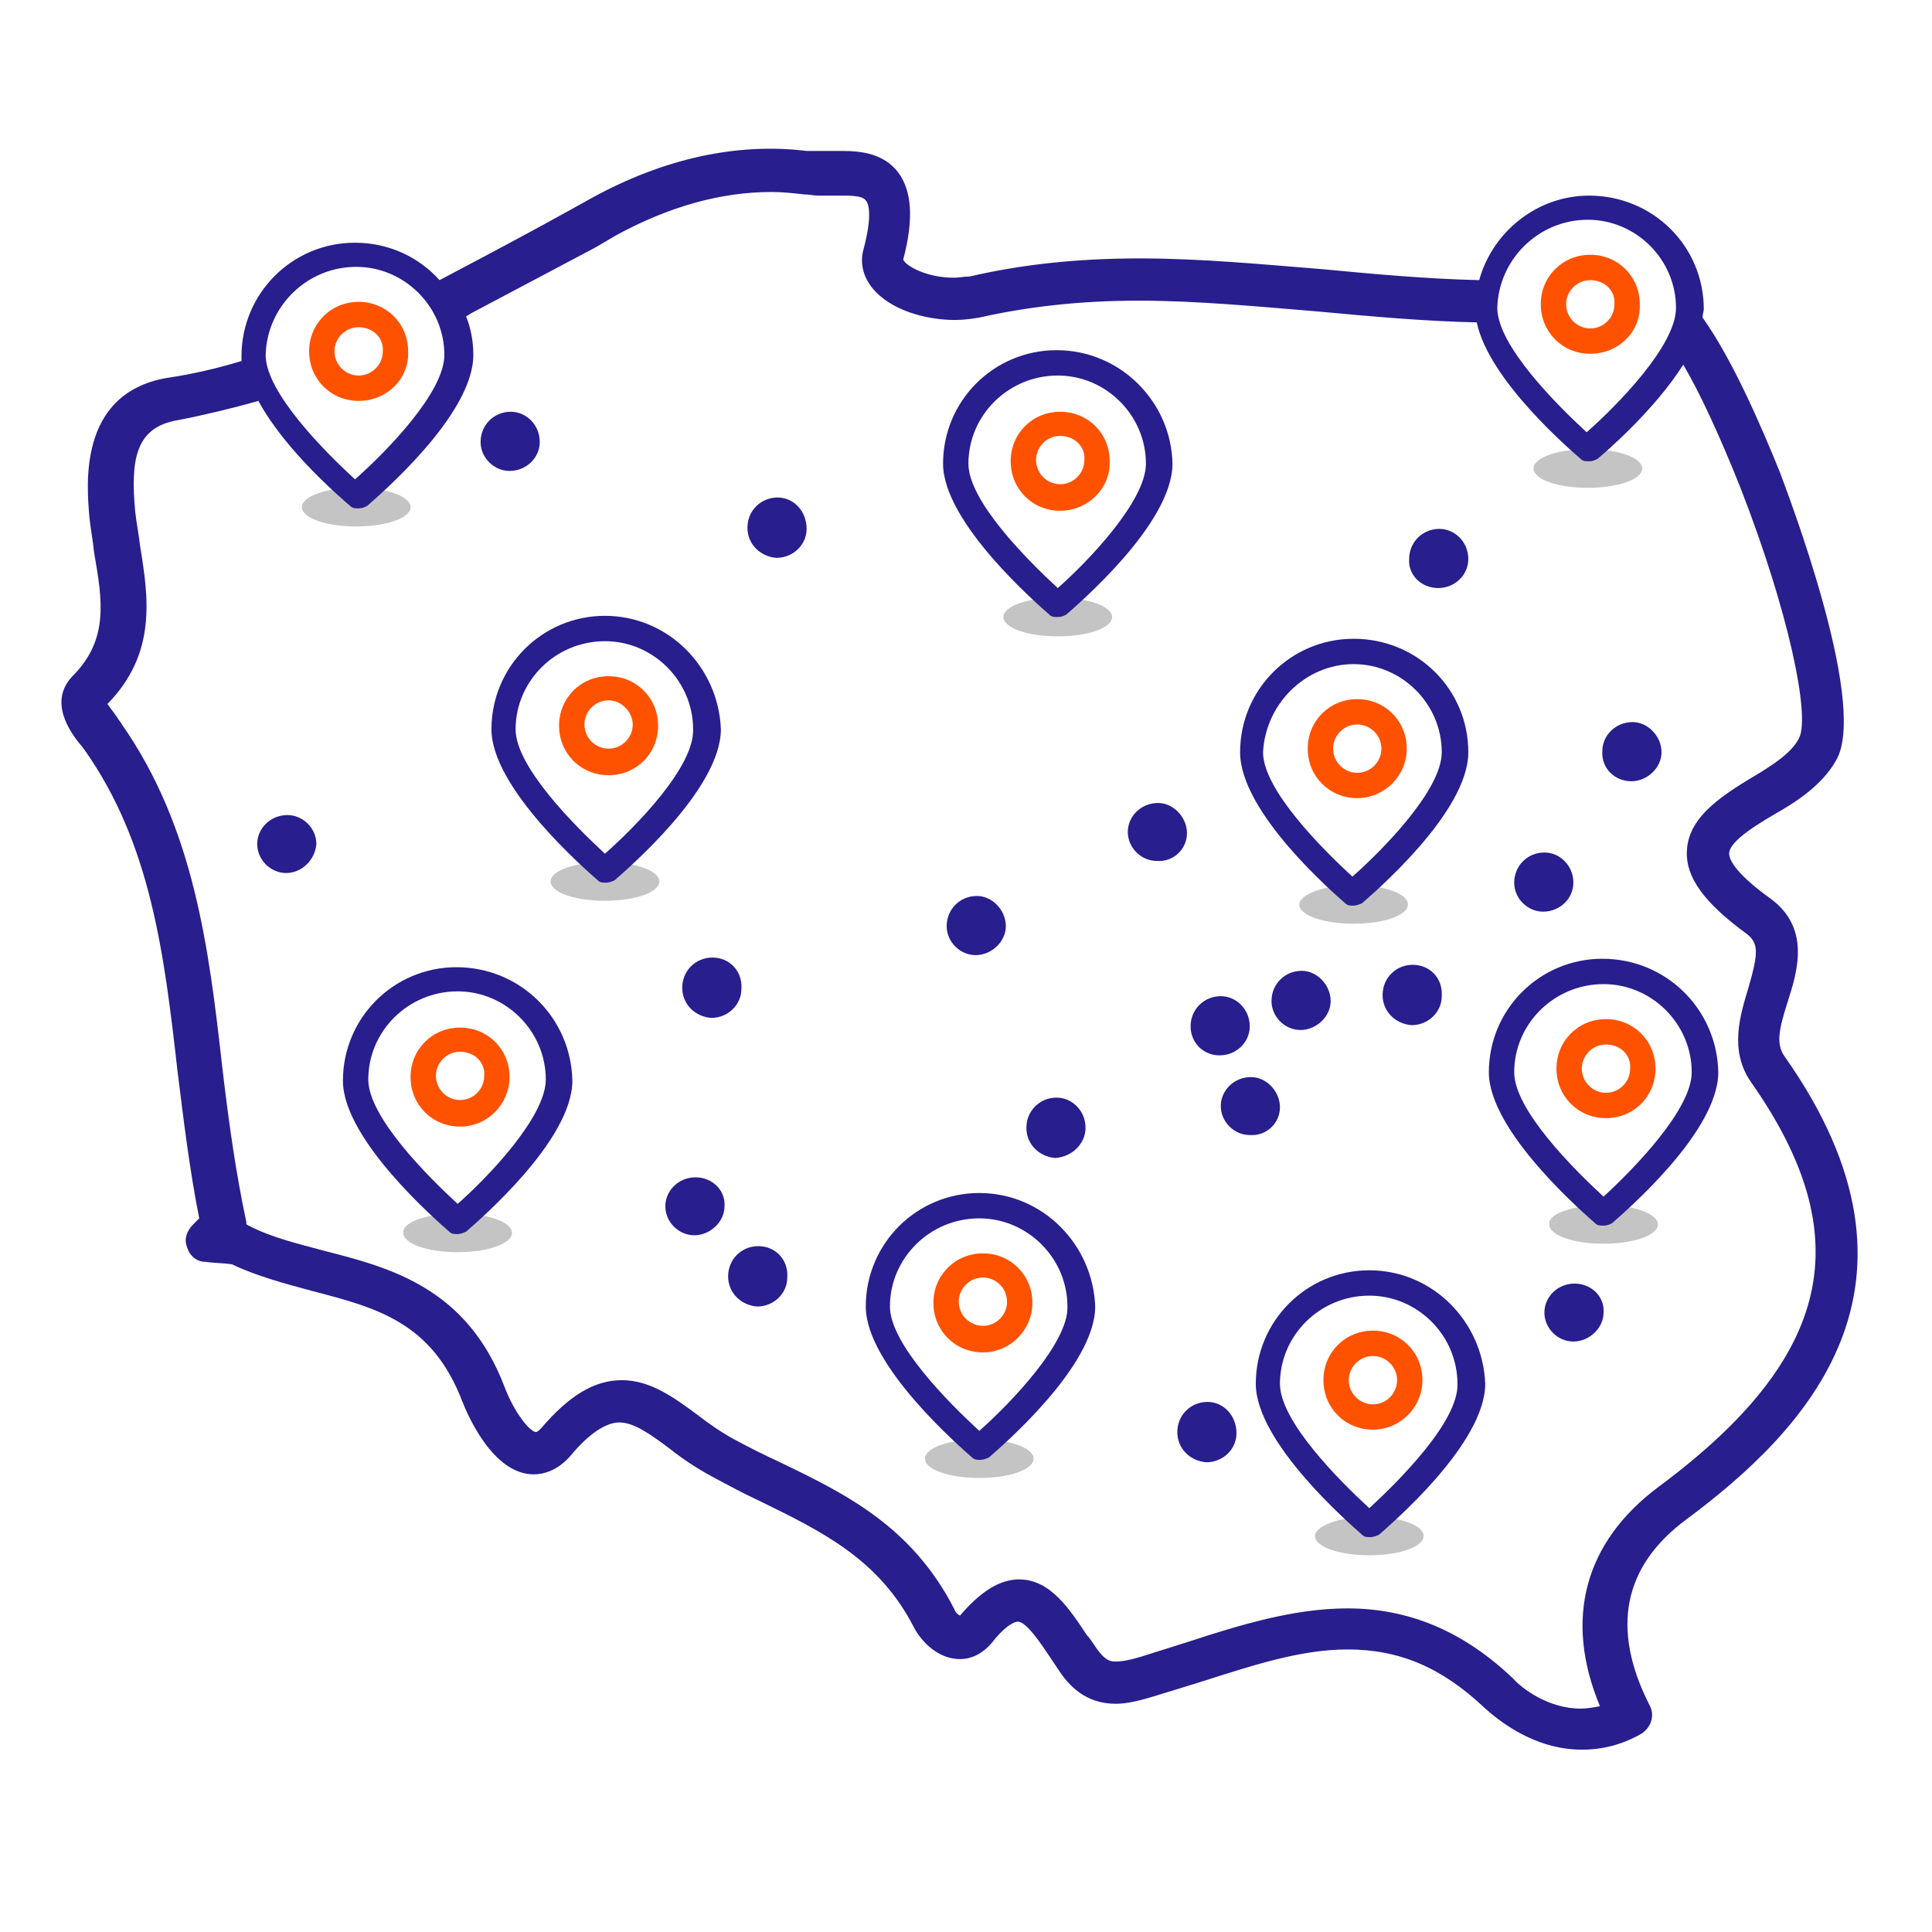 <?xml version="1.0" encoding="utf-8"?>
<!-- Generator: Adobe Illustrator 19.0.0, SVG Export Plug-In . SVG Version: 6.00 Build 0)  -->
<svg version="1.1" id="Warstwa_1" xmlns="http://www.w3.org/2000/svg" xmlns:xlink="http://www.w3.org/1999/xlink" x="0px" y="0px"
	 viewBox="0 0 160 160" style="enable-background:new 0 0 160 160;" xml:space="preserve">
<style type="text/css">
	.st0{fill:#C4C4C4;}
	.st1{fill:#FF5200;}
	.st2{fill:#281E8D;}
</style>
<path id="Elipsa_3_kopia_7" class="st0" d="M131.5,37.2c2.5,0,4.5,0.7,4.5,1.6c0,0.9-2,1.6-4.5,1.6c-2.5,0-4.5-0.7-4.5-1.6
	C127,37.9,129,37.2,131.5,37.2z M112.1,73.3c2.5,0,4.5,0.7,4.5,1.6c0,0.9-2,1.6-4.5,1.6c-2.5,0-4.5-0.7-4.5-1.6
	C107.6,74.1,109.6,73.3,112.1,73.3z M81.1,119.2c2.5,0,4.5,0.7,4.5,1.6c0,0.9-2,1.6-4.5,1.6s-4.5-0.7-4.5-1.6
	C76.6,119.9,78.6,119.2,81.1,119.2z M113.4,125.6c2.5,0,4.5,0.7,4.5,1.6c0,0.9-2,1.6-4.5,1.6s-4.5-0.7-4.5-1.6
	C108.9,126.4,110.9,125.6,113.4,125.6z M132.8,99.8c2.5,0,4.5,0.7,4.5,1.6c0,0.9-2,1.6-4.5,1.6s-4.5-0.7-4.5-1.6
	C128.2,100.5,130.3,99.8,132.8,99.8z M87.6,49.5c2.5,0,4.5,0.7,4.5,1.6c0,0.9-2,1.6-4.5,1.6s-4.5-0.7-4.5-1.6
	C83.1,50.2,85.1,49.5,87.6,49.5z M50.1,71.4c2.5,0,4.5,0.7,4.5,1.6c0,0.9-2,1.6-4.5,1.6c-2.5,0-4.5-0.7-4.5-1.6
	C45.6,72.1,47.6,71.4,50.1,71.4z M29.5,40.4c2.5,0,4.5,0.7,4.5,1.6c0,0.9-2,1.6-4.5,1.6S25,42.9,25,42C25,41.1,27,40.4,29.5,40.4z
	 M37.9,100.5c2.5,0,4.5,0.7,4.5,1.6c0,0.9-2,1.6-4.5,1.6s-4.5-0.7-4.5-1.6C33.3,101.2,35.4,100.5,37.9,100.5z"/>
<path id="XMLID_133_" class="st1" d="M112.4,66.1c-2.3,0-4.1-1.8-4.1-4.1c0-2.3,1.8-4.1,4.1-4.1c2.3,0,4.1,1.8,4.1,4.1
	C116.5,64.3,114.6,66.1,112.4,66.1z M112.4,60c-1.1,0-2,0.9-2,2c0,1.1,0.9,2,2,2c1.1,0,2-0.9,2-2C114.4,60.9,113.5,60,112.4,60z"/>
<path id="XMLID_130_" class="st1" d="M29.7,33.2c-2.3,0-4.1-1.8-4.1-4.1c0-2.3,1.8-4.1,4.1-4.1c2.3,0,4.1,1.8,4.1,4.1
	C33.9,31.4,32,33.2,29.7,33.2z M29.7,27.1c-1.1,0-2,0.9-2,2c0,1.1,0.9,2,2,2c1.1,0,2-0.9,2-2C31.8,28,30.9,27.1,29.7,27.1z"/>
<path id="XMLID_127_" class="st1" d="M133,92.6c-2.3,0-4.1-1.8-4.1-4.1c0-2.3,1.8-4.1,4.1-4.1c2.3,0,4.1,1.8,4.1,4.1
	C137.1,90.8,135.3,92.6,133,92.6z M133,86.5c-1.1,0-2,0.9-2,2c0,1.1,0.9,2,2,2c1.1,0,2-0.9,2-2C135.1,87.4,134.2,86.5,133,86.5z"/>
<path id="XMLID_124_" class="st1" d="M87.8,42.3c-2.3,0-4.1-1.8-4.1-4.1c0-2.3,1.8-4.1,4.1-4.1c2.3,0,4.1,1.8,4.1,4.1
	C92,40.4,90.1,42.3,87.8,42.3z M87.8,36.1c-1.1,0-2,0.9-2,2c0,1.1,0.9,2,2,2c1.1,0,2-0.9,2-2C89.9,37,89,36.1,87.8,36.1z"/>
<path id="XMLID_121_" class="st1" d="M131.7,29.3c-2.3,0-4.1-1.8-4.1-4.1c0-2.3,1.8-4.1,4.1-4.1c2.3,0,4.1,1.8,4.1,4.1
	C135.9,27.5,134,29.3,131.7,29.3z M131.7,23.2c-1.1,0-2,0.9-2,2c0,1.1,0.9,2,2,2c1.1,0,2-0.9,2-2C133.8,24.1,132.9,23.2,131.7,23.2z
	"/>
<path id="XMLID_118_" class="st1" d="M113.7,118.4c-2.3,0-4.1-1.8-4.1-4.1c0-2.3,1.8-4.1,4.1-4.1c2.3,0,4.1,1.8,4.1,4.1
	C117.8,116.6,115.9,118.4,113.7,118.4z M113.7,112.3c-1.1,0-2,0.9-2,2c0,1.1,0.9,2,2,2c1.1,0,2-0.9,2-2
	C115.7,113.2,114.8,112.3,113.7,112.3z"/>
<path id="XMLID_115_" class="st1" d="M38.1,93.3c-2.3,0-4.1-1.8-4.1-4.1c0-2.3,1.8-4.1,4.1-4.1c2.3,0,4.1,1.8,4.1,4.1
	C42.2,91.4,40.4,93.3,38.1,93.3z M38.1,87.1c-1.1,0-2,0.9-2,2c0,1.1,0.9,2,2,2s2-0.9,2-2C40.2,88,39.3,87.1,38.1,87.1z"/>
<path id="XMLID_112_" class="st1" d="M81.4,112c-2.3,0-4.1-1.8-4.1-4.1c0-2.3,1.8-4.1,4.1-4.1c2.3,0,4.1,1.8,4.1,4.1
	C85.5,110.1,83.7,112,81.4,112z M81.4,105.8c-1.1,0-2,0.9-2,2c0,1.1,0.9,2,2,2c1.1,0,2-0.9,2-2C83.4,106.7,82.5,105.8,81.4,105.8z"
	/>
<path id="XMLID_109_" class="st2" d="M111.4,74.8c0.2,0.2,0.4,0.2,0.7,0.2c0.2,0,0.5-0.1,0.7-0.2c0.9-0.8,8.8-7.5,8.8-12.5
	c0-5.2-4.2-9.4-9.5-9.4c-5.2,0-9.4,4.2-9.4,9.4C102.7,67.3,110.5,74,111.4,74.8z M112.1,55c4,0,7.3,3.3,7.3,7.3
	c0,3.1-4.8,8-7.4,10.3c-2.5-2.3-7.4-7.2-7.4-10.3C104.8,58.3,108.1,55,112.1,55z"/>
<path id="XMLID_106_" class="st2" d="M132.7,79.4c-5.2,0-9.4,4.2-9.4,9.4c0,4.9,7.9,11.7,8.8,12.5c0.2,0.2,0.4,0.2,0.7,0.2
	s0.5-0.1,0.7-0.2c0.9-0.8,8.8-7.5,8.8-12.5C142.2,83.6,138,79.4,132.7,79.4z M132.8,99.1c-2.5-2.3-7.4-7.2-7.4-10.3
	c0-4,3.3-7.3,7.4-7.3c4,0,7.3,3.3,7.3,7.3C140.1,91.9,135.3,96.8,132.8,99.1z"/>
<path id="XMLID_103_" class="st2" d="M87.5,29c-5.2,0-9.4,4.2-9.4,9.4c0,4.9,7.9,11.7,8.8,12.5c0.2,0.2,0.4,0.2,0.7,0.2
	s0.5-0.1,0.7-0.2c0.9-0.8,8.8-7.5,8.8-12.5C97,33.3,92.8,29,87.5,29z M87.6,48.7c-2.5-2.3-7.4-7.2-7.4-10.3c0-4,3.3-7.3,7.4-7.3
	c4,0,7.3,3.3,7.3,7.3C94.9,41.5,90.1,46.5,87.6,48.7z"/>
<path id="XMLID_98_" class="st2" d="M147.8,87.5c-0.8-1.1-0.4-2.5,0.3-4.7c0.8-2.5,1.8-6-1.5-8.4c-3.2-2.3-3.4-3.4-3.4-3.7
	c0-1.1,2.6-2.6,4.5-3.7c1.5-0.9,3.5-2.3,4.5-4.3c2.3-5-4.1-21.7-4.8-23.6c-1.5-3.7-3.9-9.3-6.4-12.8c0-0.3,0.1-0.5,0.1-0.7
	c0-5.2-4.2-9.4-9.5-9.4c-4.3,0-8,3-9.1,7c-4.3-0.1-8.7-0.5-12.9-0.9c-5-0.4-10.1-0.9-15.2-0.9c-5.2,0-9.8,0.5-14.1,1.5
	C79.8,22.9,79.4,23,79,23c-2.3,0-4-1-4.2-1.5c0.9-3.4,0.7-5.7-0.4-7.2c-1.2-1.6-3.1-1.8-4.7-1.8c-0.4,0-0.8,0-1.2,0
	c-0.7,0-1.3,0-1.7,0C61.1,11.8,55,13.1,49,16.4l-1.8,1c-3.6,2-7.2,3.9-10.8,5.8c-1.7-1.9-4.2-3.1-7-3.1c-5.2,0-9.4,4.2-9.4,9.4
	c0,0.1,0,0.3,0,0.4c-2,0.6-4.1,1.1-6.2,1.4c-7.4,1.3-6.6,9-6.4,11.5c0.1,1,0.3,2,0.4,3C8.5,49.8,9,53,6,56c-2,2.1-0.2,4.6,0.6,5.6
	C6.8,61.8,6.9,62,7,62.1c5.5,7.8,6.6,16.9,7.7,26.6c0.5,4,1,8.2,1.8,12.2c-0.2,0.2-0.3,0.3-0.5,0.5c-0.5,0.5-0.8,1.2-0.5,1.9
	c0.2,0.7,0.8,1.2,1.5,1.2c0.7,0.1,1.5,0.1,2.2,0.2c2.1,1,4.4,1.6,6.6,2.2c5.4,1.4,10,2.6,12.5,9.2c0.4,1,2.5,6,5.9,6l0,0
	c0.8,0,2-0.3,3.1-1.6c1.5-1.8,2.9-2.7,4-2.7c1.2,0,2.6,1,4.2,2.2c1,0.8,2.2,1.6,3.5,2.3c1.3,0.7,2.6,1.4,3.9,2
	c5.1,2.5,9.9,4.8,12.8,10.5c0.7,1.3,2.1,2.6,3.8,2.6c1,0,1.9-0.5,2.6-1.3c1-1.3,1.8-1.8,2.2-1.8c0.7,0,1.9,1.8,2.7,3
	c0.2,0.3,0.4,0.6,0.6,0.9c0.9,1.4,2.3,2.9,4.8,2.9c1,0,2.1-0.3,3.1-0.6c1.3-0.4,2.6-0.8,3.9-1.2c4.1-1.3,8.2-2.7,12.2-2.7
	c4.3,0,7.8,1.5,11.3,4.8c1.1,1,4.1,3.5,8.1,3.5c1.7,0,3.3-0.4,4.9-1.3c0.8-0.5,1.2-1.5,0.7-2.4c-3.2-6.3-2.2-11.5,3.1-15.4
	C149.5,118.5,161.2,106.5,147.8,87.5z M131.5,18.2c4,0,7.3,3.3,7.3,7.3c0,3.1-4.8,8-7.4,10.3c-2.5-2.3-7.4-7.2-7.4-10.3
	C124.1,21.5,127.4,18.2,131.5,18.2z M29.5,22.1c4,0,7.3,3.3,7.3,7.3c0,3.1-4.8,8-7.4,10.3c-2.5-2.3-7.4-7.2-7.4-10.3
	C22.1,25.4,25.4,22.1,29.5,22.1z M137.4,123.1c-6.2,4.6-7.9,11-4.9,18.2c-0.5,0.1-1.1,0.2-1.6,0.2c-2.7,0-4.9-1.7-5.6-2.5
	c-4.1-3.9-8.6-5.8-13.7-5.8c-4.5,0-9,1.4-13.3,2.8c-1.3,0.4-2.5,0.8-3.8,1.2c-1,0.3-1.6,0.4-2.1,0.4c-0.4,0-0.9,0-1.8-1.4
	c-0.2-0.3-0.4-0.6-0.6-0.8c-1.4-2.1-3-4.6-5.6-4.6c-1.6,0-3.2,1-4.9,3c-0.2-0.1-0.4-0.3-0.5-0.6c-3.5-6.8-9-9.5-14.4-12.1
	c-1.3-0.6-2.5-1.2-3.8-1.9c-1.1-0.6-2.1-1.3-3-2c-1.9-1.4-3.9-2.9-6.3-2.9c-2.3,0-4.4,1.3-6.7,4c-0.3,0.3-0.4,0.3-0.4,0.3
	c-0.5,0-1.8-1.6-2.6-3.7c-3.1-8.2-9.4-9.9-14.9-11.3c-2.2-0.6-4.4-1.1-6.3-2.1c-0.1,0-0.1-0.1-0.2-0.1c0-0.1,0-0.1,0-0.2
	c-0.9-4.2-1.5-8.6-2-12.9c-1.1-9.7-2.3-19.7-8.3-28.3c-0.1-0.2-0.3-0.4-0.4-0.6c-0.2-0.3-0.6-0.8-0.8-1.1c4.1-4.2,3.4-8.8,2.7-13.1
	c-0.1-0.9-0.3-1.9-0.4-2.8c-0.4-4.3,0-7,3.5-7.6c2.1-0.4,4.6-1,6.7-1.6c2.2,4.1,6.9,8.1,7.6,8.7c0.2,0.2,0.4,0.2,0.7,0.2
	s0.5-0.1,0.7-0.2c0.9-0.8,8.8-7.5,8.8-12.5c0-1.1-0.2-2.2-0.6-3.2c0.2-0.1,0.3-0.2,0.5-0.3c3.4-1.8,6.8-3.6,10.2-5.4l1.7-1
	c4.4-2.4,8.7-3.6,12.9-3.6c0.9,0,1.8,0.1,2.7,0.2c0.4,0,0.8,0.1,1.2,0.1c0.4,0,0.7,0,1.1,0c0.3,0,0.7,0,1,0c1,0,1.6,0.1,1.8,0.4
	c0.2,0.2,0.6,1.1-0.2,4.1c-0.3,1.1,0,2.2,0.7,3.1c1.5,1.9,4.5,2.7,6.9,2.7c0.7,0,1.4-0.1,2-0.2c4-0.9,8.3-1.4,13.2-1.4
	c4.9,0,10,0.5,14.9,0.9c4.3,0.4,8.7,0.8,13.1,0.9c1,4.8,7.8,10.6,8.6,11.3c0.2,0.2,0.4,0.2,0.7,0.2s0.5-0.1,0.7-0.2
	c0.6-0.5,4.7-4,7.1-7.8c1.3,2.2,2.9,5.6,4.7,10.1c4.1,10.5,5.8,19,4.9,20.8c-0.6,1.3-2.5,2.4-3.1,2.8c-3,1.8-6.1,3.6-6.2,6.6
	c-0.1,2.2,1.5,4.3,4.9,6.8c1.1,0.8,1,1.7,0.2,4.5c-0.7,2.3-1.6,5.2,0.2,7.8C154,102.4,151.8,112.4,137.4,123.1z"/>
<path id="XMLID_95_" class="st2" d="M113.4,105.2c-5.2,0-9.4,4.2-9.4,9.4c0,4.9,7.9,11.7,8.8,12.5c0.2,0.2,0.4,0.2,0.7,0.2
	c0.2,0,0.5-0.1,0.7-0.2c0.9-0.8,8.8-7.5,8.8-12.5C122.8,109.4,118.6,105.2,113.4,105.2z M113.4,124.9c-2.5-2.3-7.4-7.2-7.4-10.3
	c0-4,3.3-7.3,7.4-7.3c4,0,7.3,3.3,7.3,7.3C120.8,117.7,115.9,122.6,113.4,124.9z"/>
<path id="XMLID_92_" class="st2" d="M37.8,80.1c-5.2,0-9.4,4.2-9.4,9.4c0,4.9,7.9,11.7,8.8,12.5c0.2,0.2,0.4,0.2,0.7,0.2
	c0.2,0,0.5-0.1,0.7-0.2c0.9-0.8,8.8-7.5,8.8-12.5C47.3,84.3,43.1,80.1,37.8,80.1z M37.9,99.7c-2.5-2.3-7.4-7.2-7.4-10.3
	c0-4,3.3-7.3,7.4-7.3c4,0,7.3,3.3,7.3,7.3C45.2,92.5,40.4,97.5,37.9,99.7z"/>
<path id="XMLID_89_" class="st2" d="M50.1,51c-5.2,0-9.4,4.2-9.4,9.4c0,4.9,7.9,11.7,8.8,12.5c0.2,0.2,0.4,0.2,0.7,0.2
	c0.2,0,0.5-0.1,0.7-0.2c0.9-0.8,8.8-7.5,8.8-12.5C59.5,55.2,55.3,51,50.1,51z M50.1,70.7c-2.5-2.3-7.4-7.2-7.4-10.3
	c0-4,3.3-7.3,7.4-7.3c4,0,7.3,3.3,7.3,7.3C57.5,63.5,52.7,68.4,50.1,70.7z"/>
<path id="XMLID_86_" class="st2" d="M81.1,98.8c-5.2,0-9.4,4.2-9.4,9.4c0,4.9,7.9,11.7,8.8,12.5c0.2,0.2,0.4,0.2,0.7,0.2
	c0.2,0,0.5-0.1,0.7-0.2c0.9-0.8,8.8-7.5,8.8-12.5C90.5,103,86.3,98.8,81.1,98.8z M81.1,118.5c-2.5-2.3-7.4-7.2-7.4-10.3
	c0-4,3.3-7.3,7.4-7.3c4,0,7.3,3.3,7.3,7.3C88.5,111.2,83.7,116.2,81.1,118.5z"/>
<path id="XMLID_20_" class="st2" d="M57.6,97.5c-1.4,0-2.5,1.1-2.5,2.4c0,1.3,1.1,2.4,2.4,2.4c1.3,0,2.5-1.1,2.5-2.4
	C60.1,98.6,59,97.5,57.6,97.5z"/>
<path id="XMLID_19_" class="st2" d="M130.4,106.3c-1.4,0-2.5,1.1-2.5,2.4c0,1.3,1.1,2.4,2.4,2.4c1.3,0,2.5-1.1,2.5-2.4
	C132.9,107.4,131.8,106.3,130.4,106.3z"/>
<path id="XMLID_18_" class="st2" d="M23.8,67.5c-1.4,0-2.5,1.1-2.5,2.4c0,1.3,1.1,2.4,2.4,2.4c1.3,0,2.4-1.1,2.5-2.4
	C26.2,68.6,25.1,67.5,23.8,67.5z"/>
<path id="XMLID_17_" class="st2" d="M62.8,103.2L62.8,103.2C62.8,103.2,62.8,103.2,62.8,103.2c-1.4,0-2.5,1.1-2.5,2.5
	c0,1.4,1.1,2.4,2.4,2.5c1.4,0,2.5-1.1,2.5-2.4C65.3,104.3,64.2,103.2,62.8,103.2z"/>
<path id="XMLID_16_" class="st2" d="M89.9,93.4c0-1.4-1.1-2.5-2.4-2.5c0,0,0,0,0,0c-1.4,0-2.5,1.1-2.5,2.5c0,1.4,1.1,2.4,2.4,2.5
	C88.8,95.8,89.9,94.7,89.9,93.4z"/>
<path id="XMLID_15_" class="st2" d="M42.2,39c1.4,0,2.5-1.1,2.5-2.4c0-1.4-1.1-2.5-2.4-2.5c0,0,0,0,0,0c-1.4,0-2.5,1.1-2.5,2.5
	C39.8,37.9,40.9,39,42.2,39z"/>
<path id="XMLID_14_" class="st2" d="M59,79.3c-1.4,0-2.5,1.1-2.5,2.5c0,1.4,1.1,2.4,2.4,2.5c1.4,0,2.5-1.1,2.5-2.4
	C61.5,80.4,60.4,79.3,59,79.3C59,79.3,59,79.3,59,79.3z"/>
<path id="XMLID_13_" class="st2" d="M119.1,48.7c1.4,0,2.5-1.1,2.5-2.4c0-1.4-1.1-2.5-2.4-2.5c0,0,0,0,0,0c-1.4,0-2.5,1.1-2.5,2.5
	C116.6,47.6,117.7,48.7,119.1,48.7z"/>
<path id="XMLID_12_" class="st2" d="M105.3,82.9c0,1.3,1.1,2.4,2.4,2.4c1.3,0,2.5-1.1,2.5-2.4c0-1.3-1.1-2.5-2.4-2.5
	C106.4,80.4,105.3,81.5,105.3,82.9z"/>
<path id="XMLID_11_" class="st2" d="M100,116.1L100,116.1C100,116.1,100,116.1,100,116.1c-1.4,0-2.5,1.1-2.5,2.5
	c0,1.4,1.1,2.4,2.4,2.5c1.4,0,2.5-1.1,2.5-2.4C102.4,117.2,101.3,116.1,100,116.1z"/>
<path id="XMLID_10_" class="st2" d="M117,79.9C117,79.9,117,79.9,117,79.9c-1.4,0-2.5,1.1-2.5,2.5c0,1.4,1.1,2.4,2.4,2.5
	c1.4,0,2.5-1.1,2.5-2.4C119.5,81,118.4,79.9,117,79.9L117,79.9z"/>
<path id="XMLID_9_" class="st2" d="M101,87.4c1.4,0,2.5-1.1,2.5-2.4c0-1.4-1.1-2.5-2.4-2.5c0,0,0,0,0,0c-1.4,0-2.5,1.1-2.5,2.5
	C98.6,86.3,99.6,87.4,101,87.4z"/>
<path id="XMLID_8_" class="st2" d="M98.3,69c0-1.3-1.1-2.5-2.4-2.5v0c-1.4,0-2.5,1.1-2.5,2.4c0,1.3,1.1,2.4,2.4,2.4
	C97.2,71.4,98.3,70.3,98.3,69z"/>
<path id="XMLID_7_" class="st2" d="M135.1,64.7c1.3,0,2.5-1.1,2.5-2.4c0-1.3-1.1-2.5-2.4-2.5c-1.4,0-2.5,1.1-2.5,2.4
	C132.6,63.6,133.7,64.7,135.1,64.7z"/>
<path id="XMLID_6_" class="st2" d="M127.8,75.5c1.4,0,2.5-1.1,2.5-2.4c0-1.4-1.1-2.5-2.4-2.5c0,0,0,0,0,0c-1.4,0-2.5,1.1-2.5,2.5
	C125.4,74.4,126.5,75.5,127.8,75.5z"/>
<path id="XMLID_5_" class="st2" d="M64.4,41.2C64.4,41.2,64.3,41.2,64.4,41.2c-1.4,0-2.5,1.1-2.5,2.5c0,1.4,1.1,2.4,2.4,2.5
	c1.4,0,2.5-1.1,2.5-2.4C66.8,42.3,65.7,41.2,64.4,41.2z"/>
<path id="XMLID_4_" class="st2" d="M78.4,76.7c0,1.3,1.1,2.4,2.4,2.4c1.3,0,2.5-1.1,2.5-2.4c0-1.3-1.1-2.5-2.4-2.5v0
	C79.5,74.2,78.4,75.3,78.4,76.7z"/>
<path id="XMLID_3_" class="st2" d="M106,91.7c0-1.3-1.1-2.5-2.4-2.5v0c-1.4,0-2.5,1.1-2.5,2.4c0,1.3,1.1,2.4,2.4,2.4
	C104.9,94.1,106,93,106,91.7z"/>
<path id="XMLID_65_" class="st1" d="M50.4,64.2c-2.3,0-4.1-1.8-4.1-4.1c0-2.3,1.8-4.1,4.1-4.1c2.3,0,4.1,1.8,4.1,4.1
	C54.5,62.4,52.7,64.2,50.4,64.2z M50.4,58c-1.1,0-2,0.9-2,2c0,1.1,0.9,2,2,2c1.1,0,2-0.9,2-2C52.4,59,51.5,58,50.4,58z"/>
</svg>
